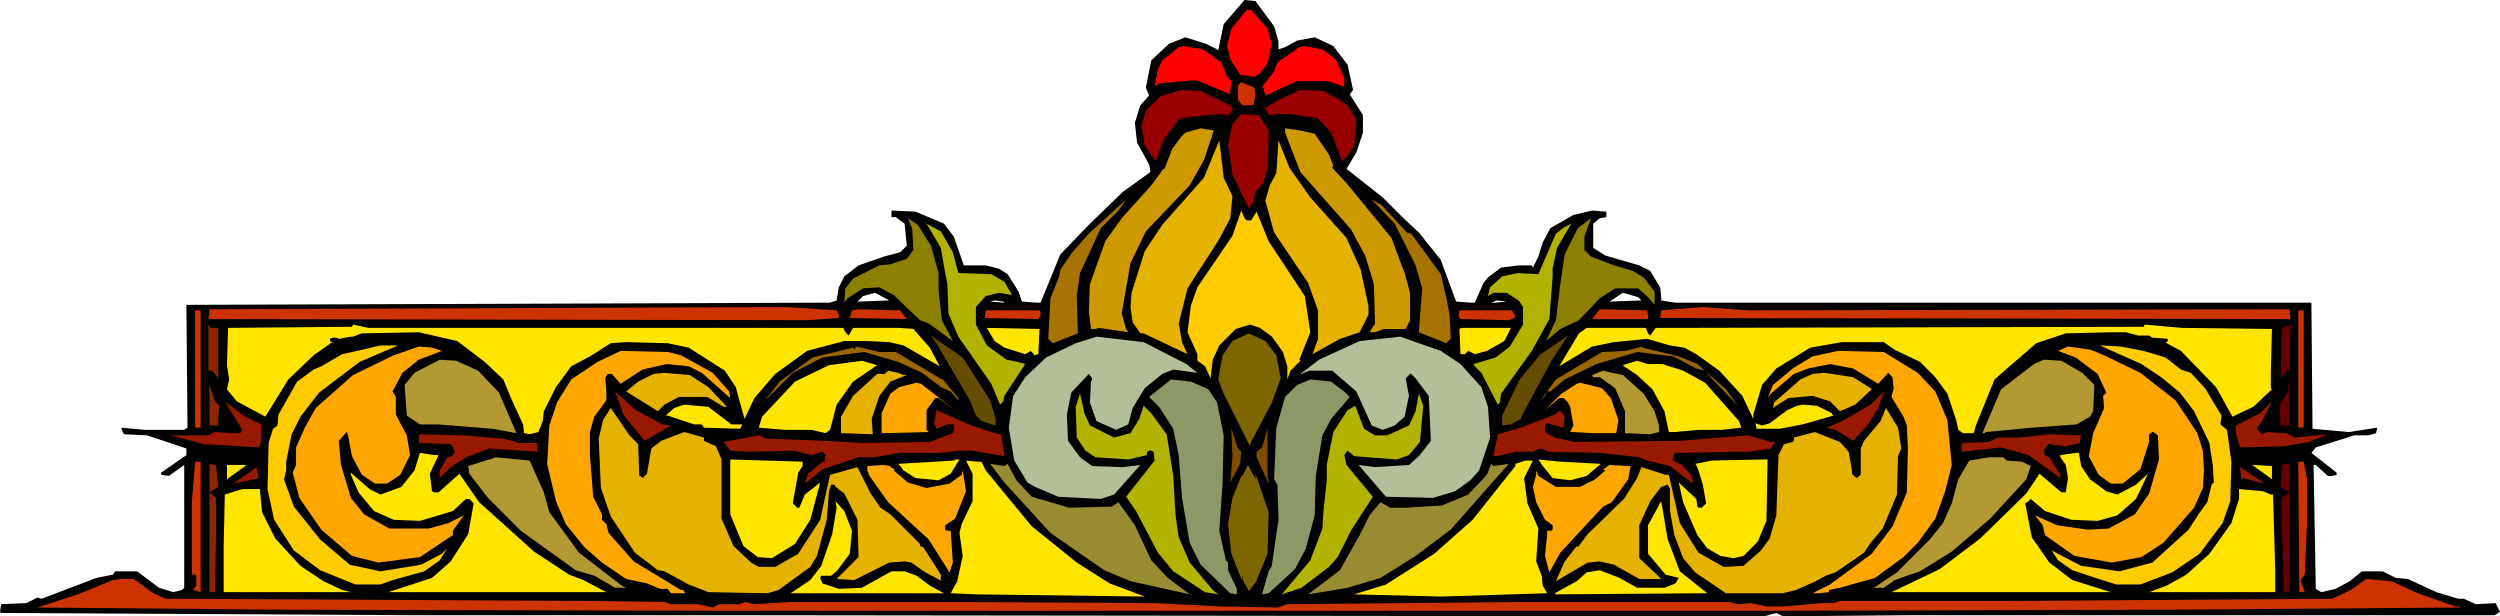 <svg xmlns="http://www.w3.org/2000/svg" fill-rule="evenodd" height="1.872in" preserveAspectRatio="none" stroke-linecap="round" viewBox="0 0 2280 562" width="7.594in"><style>.pen1{stroke:none}.brush3{fill:#c30}.brush6{fill:#e5b200}.brush8{fill:#fc0}.brush10{fill:#b2b200}.brush11{fill:#8c2600}.brush12{fill:#ffe500}.brush13{fill:#650000}.brush14{fill:#7f6500}.brush17{fill:#ffa600}.brush19{fill:#b29933}.brush21{fill:#991900}</style><path class="pen1" d="m1162 24 4 14v7l6-2 11-6 16-3 17 8 13 17 5 23-3 4 12 19v16l-6 18-9 15 33 26 20 20 13 12 20 25 14 38 13 1h4l8-18 4-5 12-9 16-2h12l1 2 5-10 4-13 7-13 21-12 17-4 13 1v5l-6 1-6 5v22l11 7 31 9 10 5 9 15 1 8v4l13 2h580l1 115 33 3 26-4-1 5-7 2h-13l-35 11-4 5 23 18v2l-4 1h-4l-11-10h-2l2 113 5 3 13-3 13-7 11-9h19l12 6 11 1 26 12 20 6h5l11 5 18-1 4 8-5 3h-531l-118 1-6-3-11 3h-90l-858-1H373L1 559l-1-1 1-7 23-1 10-5 4 1 50-19 15-3 2-3h20l20 15 13 4 8-2 2-2V424l-14 10-7-1v-2l23-16v-6l-36-12-21-1-2-4v-2l21 2h36l3-2-1-112 587-2 6-2 2-12 5-10 13-10 23-8 15-4 6-6-2-20-8-6h-4v-6l22 1 26 11 9 12 9 26h20l12 3 8 5 10 16 3 9 13 1h4l18-44 26-27 31-30 25-18v-2l-1-5-11-20-2-18 5-16 8-9-3-7 5-25 16-15 15-6 19 6 10 5 1 1 5-24 19-22 10 1 17 23zM916 276l-13-1 4-1 8 1 1 1zm-134-1 5-5 11-3 13 7-29 1zm715-1-29 1 12-8 14 4 3 3zm-133 2h-4l5-2 9 1-10 1z" style="fill:#000"/><path class="pen1" d="m1156 26 4 14-4 18-7 9-5 3-13-2-9-14-3-12 4-16 14-17h4l15 17zm-42 31 5 13 4 4-1 8v4l-31-13-34 3-4 3 3-16 4-8 15-12 5-1 17 3 17 12zm104-3 8 17v8l-15-5h-28l-29 13-2-7-1-1 11-14 3-8 20-14 5-1 16 3 12 9z" style="fill:red"/><path class="pen1 brush3" d="m1145 87-2 9h-10l-4-5V78l3-3 12 5 1 7z"/><path class="pen1" d="m1122 96 2 3v2l-4 4-8-1-30 3-7 2-13 17-8 21-10-14-3-18 4-14 13-13 19-6 18 1 27 13zm98-6 9 6 8 13-2 24-6 9-5 5-10-26-12-13-25-4h-13l-2 1h-4l-5-6 13-8 20-9 21 1 13 7zm-63 29-1 35-4 13-7 8-2 9-4 6-6-12-9-19-4-27 4-19 8-9 16 1 9 14z" style="fill:#900"/><path class="pen1" d="m1098 146-13 23-40 42-14 29-8 46 4 14 2 3-27-4-3 1h-4l-2-16 1-25 14-39 15-21 27-30 11-15h1l7-18 8-11 4-4 14-4 12 2-9 27zm101-24 13 19 4 10-1 2 13 14 41 50 12 32 5 18v25l-4 8h-20l-8 3h-5l5-8-1-36-8-26-13-24-46-52-14-36v-4l14 2 13 3z" style="fill:#c90"/><path class="pen1 brush6" d="m1124 179-2 20-10 19-29 45-8 32 3 17 5 11-40-19h-3l-7-10-2-14 1-13 12-38 16-24 38-43 14-34 4 34 8 17zm71 1 33 37 13 29 7 33v8l-8 16-18 6-25 14 5-14v-26l-9-25-31-46-8-29 4-14 6-11 2-30 10 25 19 27z"/><path class="pen1" d="m1004 208-19 41-3 20 1 35-23 9-4-4 2-37 8-20 1-6 11-16 15-17 34-31-7 10-16 16zm279 4 4 1 27 37 5 21 3 16 1 19v3l-4 4-25-10 3-40-6-21-19-38-21-22 9 5 23 25z" style="fill:#a67300"/><path class="pen1 brush8" d="M1137 201h4l5-8 11 27 33 50 5 33-10 25 1 1-9 9-3 8v-12l-4-13-10-14-11-8-9-3-13 4-15 15-6 13-2 17-5-11-7-5v-6l-9-20 3-24 6-17 32-47 8-23 3 7 2 2z"/><path class="pen1" d="m849 224 7 25v16l3 27 10 19-22-16-8-3-24-23-13-7-15 1-14 9-3 4 1-13 7-9 24-12 10-1 15-5 6-8-1-19-4-10 9 6 12 19zm596 4 6 6 21 8 17 5 10 6 10 13v12l-6-7-9-8h-21l-14 9-19 20-17 8-13 11 9-19 4-33 4-27 12-24 12-9-6 17v12z" style="fill:#8c8000"/><path class="pen1 brush10" d="m869 230 5 19 30 1 12 7 7 12-12-2-12 3-9 10v16l10 19 18 13 10 2 7 2-19 29-1 5-3 3-8-19-30-43-9-21-1-27-2-10-4-23-13-22 13 7 11 19zm547 15v7l-3 39-16 29-28 39-1 8-2 2-15-29-7-7v-1l20-6 13-10 12-20v-16l-4-6-11-7h-12l-5 3 2-8 11-10 14-3 19 1 16-37 8-6 6-3-13 22-4 19z"/><path class="pen1 brush3" d="M765 287v3l-29 2-544-1-2-1 1-4v-4l526-2 46 3 2 4zm1323-5 1 9-575-1 1-7 38-3 41 3 494-1zm-1269 1 1-1 7 9-52-1 2-7 6-1 33 1h3zm684 4v4h-51l7-9 43 1 1 4zM183 390h-5V283h5v107zm766-106v4l-2 3-49-1 1-7h49l1 1zm433 4-1 2-5 2-41-1h-3l-2-3 1-5h48l3 5zm719 102h-5V283h5v107z"/><path class="pen1 brush11" d="M199 299v47l-2-4-4-4h-3v-42l2 3h7z"/><path class="pen1 brush12" d="m769 299 2 4 3 3 4-7h42l13 1 15 17 9 17-33-19-13-3-21-1h-20l-34 9-29 21-19 22-9 19-8-29-10-15-33-21-19-4-38-1-14 1-19 12-17 9-14 19-11 22-1 9-4 10-8 2-5-1-1-8-11-24-7-17-17-16-25-19-35-8-52 1-8 3h-2l-11 2-2-1h-4l-2 1v2l2 1-17 12-23 22-21 34-26-14-9-11 2-9-2-13 1-34 113-1 1-2 14 3h433zm1303 1-1 40v14l1 1-17 16-17 8-2 1-15-27-32-33-13-7-1-1h1l1-1v-2l-12-1h-2l-3-2h-10l-11-3h-14l-41 1-27 9-38 33-17 42-2 7h-10l-4-3-2-9-8-24-11-15-14-14-23-11-10-7h-38l-29 5-31 19-13 15-8 27v4l-10-21-21-23-21-15-11-6-13-2-21-6-30 3-20 4-30 18 18-30 7-5h54l2 5 2 2 5-7h20l425-1 1-2 34 3 82 1z"/><path class="pen1 brush13" d="m2085 338-5 7 1-46 8-3-1 42h-3z"/><path class="pen1 brush12" d="m947 323-4 1v-1l-3-3-5 3-19-6-9-6-7-12 48 1-1 23zm425-12-16 9-11 3-6-3-3 3h-4l-1-23 2-1h45l-6 12z"/><path class="pen1 brush14" d="m1164 324 4 21-8 22-20 38v2l-24-48-5-13 4-22 9-13 15-7 15 7 10 13z"/><path class="pen1" d="m903 365 5 17v6l-13-4-5-5-5-13-31-53-5-7 29 20 25 39zm486 12-2 5-9 5-8 1v-9l16-33 19-23 25-17-15 23-26 48z" style="fill:#654c00"/><path class="pen1" d="m1082 332 10 8-22-3-10 4-16 13-11 18-4 15-11 5-18-8-6-17 1-19 1-2v-1l-3-4-16 17-4 20 1 24 11 15 11 8 28 1 16-2-24 27-12 4-39-2-21-9-7-4-12-20-5-30 4-29 11-17 19-18 27-13 19-6 43 5 39 20zm250 0 19 21 6 18 2 28-10 30-8 9-14 10-20 6-43-1-25-29 15 2 31-2 9-8 11-14-2-41-12-16-4-4h-1l-4 4 3 16-4 19-9 8-11 4-10-4-14-31-22-19h-21l-7 3h-1l17-13 37-17 37-4 37 13 18 12z" style="fill:#b2bf99"/><path class="pen1 brush8" d="m328 330-37 28-17 22-8 16-5 25v8l-2 8 9 25 24 30 27 23 28 6 37-6 19-10 5-5-7 11-14 10-29 8-11 4h-23l-32-13-24-18-18-28-6-28 1-42 4-13 4-3 1-10 17-30 15-11 7-3 19-11 18-4 17-4h16l-35 15zm1627-10 20 6 14 11 9 3 13 14 15 25-1 8 6 5 4 29-1 36-7 20-21 28-25 17-29 11h-22l-19-6-21-7-13-9-6-9 27 14 35 5 30-8 33-30 9-14 8-11 4-16 2-2-1-16-3-20-14-29-13-17-17-14-18-12-38-17 19 1 21 4z"/><path class="pen1 brush17" d="m403 320-21 8-15 12-9 17 3 5v16l10 19 3 18-9 18-12 8h-11l-12-8-9-17-4-21-1-1-7 8 2 22 9 30 12 15 23 13h36l18-5 14-7-10 14v4l-30 20-38 5-24-6-28-24-20-29-6-23 3-7v-16l8-18 10-18 34-30 37-18 23-8 12 1 9 3z"/><path class="pen1" d="m817 321 42 25v-1l15 18v2l-7-8-9-4-17-13-22-10-31-9-38 5-27 14-27 27-2 3 17-22 30-22 37-9 1 2 2-3 21 5h15zm714 4 17 7 26 23 11 15-25-26-5-6-8-2-21-11-33-4-37 11-29 14-13 11h-3l-2 4-4 4 14-19 42-25 21-1 16-4v1l33 8z" style="fill:#960"/><path class="pen1 brush17" d="m1921 325 31 15 32 25 20 30 5 16 1 18-1 16-8 18-28 32-20 13-27 5-34-6-27-19-2-9-7-9 20 9 28 4 19-1 24-13 13-19 9-31-1-22-4-3h-1l-3 2v7l-8 25-16 13h-11l-11-8-9-17 4-21 10-23-1-11 3-3-8-17-20-15-16-6 9-4 21 3 14 6zm-1300-1 29 16 15 17 1 6-26-23-12-6-20-2-22 5-17 11-3 2-8-9h-4l-2 4 1 12v8l-11 15-4 14v21l3 38 8 16v5l4 4 2 8 23 26 43 26h2l2 3h-13l-3-4h-7l-12-5-19-4-22-15-16-14-17-21-9-21-8-34 2-35 7-21 13-21 24-16 21-10 43 1 12 3zm1128 16 16 17 11 26 4 41-6 24-9 25-16 22-13 13-26 19-32 9-10 2v2l-9 1h-6l16-8 38-28 19-25 13-31 1-40-1-21-3-8-11-18 2-8-1-10-4-4-9 10-23-14-21-4-20 4-13 5-21 18-3 4 5-12 18-15 18-11 23-5 42 1 31 19z"/><path class="pen1 brush19" d="m436 338 19 20 16 37-22-4-50-4h-16l-12-8-2-28 9-11 23-12 15 1 20 9zm1463 2 11 11-1 24-3 5-12 7-41 3-42 4-1 1h-2l17-40 30-23 9-4 16 1 19 11z"/><path class="pen1 brush12" d="m778 348-15 21-6 23-4 3-13-3h-24l-24-2 3-10 30-32 31-15 30-4 14 4-22 15zm738-16 19 6 20 11 31 35 2 6-18 2h-21l-22 2h-5l-4-19-11-20-14-13-12-8-1-1 13-4 10 3h13z"/><path class="pen1 brush6" d="M824 342h3l-15 6-10 13-7 21 1 14-29-1v-15l11-19 22-20h7l3-3 9 2 5 2z"/><path class="pen1 brush19" d="m1480 342 19 17 10 16 4 13v6l-8 2-23-1v-20l-9-21-14-10h-6l-1-2 10-4 8 2 10 2z"/><path class="pen1 brush6" d="m646 353 16 17 1 1h-3l-15-9h-26l-13 7-6 6-29-18 11-9 14-7 10-1 23 2 17 11zm1060 1 1 1-15 14-14 6-9-9-16-5-22 2-14 9 1-5 24-21 11-5 11-1 26 4 16 10z"/><path class="pen1" d="m1102 355 8 12 6 30-1 43-3 44 6 27 2 2v7l8 17v5l-6-1-27-26-10-20-7-41-3-39-5-24-13-20-9-9 20-16 18 2 16 7zm125 3 4 4-17 20-8 15-6 37-1 36-8 30-10 19-24 22-6 1 6-21 3-5v-1l6-41-1-32-3-5 2-47 8-28 11-11 12-5 19 2 13 10z" style="fill:#8c9966"/><path class="pen1 brush17" d="m871 374-15-11h-3l-8 11v18l2 2-40 1h-3v-18l8-18 8-6 16-4 4 1 31 24zm598-11 7 20-2 12h-21l-18-1h-3l3-6-3-17-2-4-4-4h-4l-13 11 15-15 14-9 3-1 20 5 8 9z"/><path class="pen1 brush11" d="m200 370-1 14v4h-8v-38l5 16 4 4z"/><path class="pen1 brush13" d="m2080 388-1-18 9-16h-1v-4h1v38h-8z"/><path class="pen1 brush21" d="m604 387 7 1h1l-24 14-19-23-8-22 19 17 24 13zm1099 1-13 14-16-10-8-2 14-6 26-15 12-12-5 15-10 16z"/><path class="pen1 brush10" d="m994 388 22 11 15-4 8-13 4-12 7 7 14 19 6 38 2 35 3 21 10 23 21 25 5 4-12-2-29-19-14-17-20-38-9-13 26-33-1-8-2-1h-2l-2 1v3l-17 4-30-2-9-6-8-12-1-28 4-12 4 18 5 11zm301 15-10 12-11 4-39-3-6-5-3 4 2 9 24 29-20 31-12 24-8 9-25 19-18 6 26-31 11-29 1-16 3-28v-14l6-30 13-20 7-4 8 21 10 6h11l20-9 6-13 3-16 4 11-3 33z"/><path class="pen1 brush21" d="M238 387v16l-2 5-50-3-31-8h35l6-3 18 1h5l2-3-16-26 17 13 16 8zm1820 4 5 5 4-2 18 1 8 4 30-3-17 7-23 4-40 1-4-13v-7l22-11 11-11-9 18-5 7z"/><path class="pen1 brush12" d="M667 387h10l-2 4-33-1-2-3h-7l-24-8h-2l8-7 9-3 22 2 21 16zm1004-10v1l1 1-28 8-21 4h-21l-1-5 6 2 7-2 16-12 9-4 5-1 13 1 14 7z"/><path class="pen1 brush6" d="m582 405 1 29h1l2 2 4-4 4-23 9-7 21-8 18 5v3l11 5 5 12v54l11 25 16 15 7 4h15l21-12 20-31 9-41 25-7 12 24 9 13 9 6 27 27v2l3 1 16 25v5l1 1-15-8-13-9-6-1-14 1-32 16-16-1 20-20-1-34-12-24-8-6-1-2h-3l-2 6-2 26-9 33-6 10-29 21-10 3-54-1-18-7-22-12-6-1-21-16-22-33-9-26-2-45 4-17 7-11 17 25 8 8zm1152 4-3 7-1 35-13 31-11 13-6 9-26 18-9 3-9 5-18 8-12 3h-52l-28-19-11-13-8-21-4-22v-20l-2-4-6 2-10 13-10 22v30l16 15 4 4h-20l-23-13-13-3-11 1-29 17 8-18 11-14 1 1 9-12 33-32 12-19 4-10 22 7h3l10 44 17 27 23 13 18-1 16-14 8-11 6-21 2-55 5-10 8-2 1-1v-3l19-5 23 9 8 9 3 17v3l4 4 4-3v-24l3-7 15-18 5-12 11 18 3 19z"/><path class="pen1 brush21" d="m907 395 6 1 3 20-29-5h-12l-18 2h-37l-22 4h-15l-33 11-16 13 3-9 13-11h2l1-6-3-3-10 3-16-4-42 1-16-1-6-8 32-6 7 3 54 2 33 2 62-1 21-8 1-4v-4h-6l-10 4-2-5 2-12 32 14 21 7zm519-5-12-3-1-1h-3l-1 4v4l9 5 18 4 96-1 62-5 21 6h4l-4 6-20 3h-18l-37 1h-13l-1 4v3l8 4 9 10 1 7-21-16-21-5-7-3-36-4-46-1-8-3-8 3h-15l-17 4h-3l4-20 21-6 31-12 5-4 4 6-1 10z"/><path class="pen1" d="m1132 412-1 11-9 17 2-24-1-25 6 18 3 3zm25 25v4l-11-24v-5l5-4 5-17v45l1 1z" style="fill:#7f4c00"/><path class="pen1 brush21" d="m459 400 15 4h16v8l-44-3-21 8-14 9-10 10v-7l7-12 4-1 3-4-2-4-2-3-29-1v-8l41 1 36 3zm1438 2v2l-13 3-16-2-4 6 1 4 4 2 10 16v3l-29-21-25-7-36 4v-8l25-1 8-4h20l27-3 29 1-1 5z"/><path class="pen1 brush12" d="m400 415-8 17 2 16 2 1h4l19-17 18 26 50 45 32 21 13 5 21 11h1-200l40-13 17-15 16-25 5-28-4-4h-3l-12 11-30 9-24-1-18-8-14-17-7-16v-2l17 15 10 5 19-7 12-15 5-16 13 2h4zm1498 10 8 12 15 11 10 3 17-9 11-10-11 23-17 15-18 5-24-1-24-8-13-11-2 2-3 2 6 31 16 23 21 16 35 11h-200l21-10 23-11 37-28 42-41 12-18 20 17h4l2-13-2-12-5-7v-2l14-2h3l2 12z"/><path class="pen1 brush19" d="m496 449 5 18 27 37 39 30 4 2h-10l-19-11-17-5-50-36-30-30-17-22-1-7 19-6h1l5-2 31 3 13 29zm1334-29 14 1 8 4-4 12-33 36-35 30-29 18-9 3-14 5-10 7h-9l21-14 30-30 12-15 8-18 6-22 10-17 18-3h13l3 3z"/><path class="pen1 brush12" d="m732 425-4 6-5 28 4 4h2l5-12 14-11-9 34-14 22-21 13-13-1-13-10-12-29v-50l66 2v4zm135 7-11 6-21-2-11-7-3-4-2-2 51-3 1-1h4l-8 13zm593-9-13 11-15 4-16-2-9-11-4-6 20 2 37 2zm151 52-8 19-13 13-9 2-12-2-12-7-9-12-13-30-4-18 16 15 1 7 1 1h3l4-4-3-17-4-13-2-5-1-1 15-3 46-1h5l-1 56zm-716-54 4 8 42 51 41 33 30 19 32 12-154-2-23-1 6-11 5-23-3-21 2-8 10-21v-25l-6-12 10 1h4zm495 15 3 23 10 23-2 30 5 13 1 9 4 7-97 3-79-2 29-9 44-28 35-31 39-49v-2l9-3h7l-8 16z"/><path class="pen1 brush3" d="M183 488v52l-7-2 3-4v-9l-1-1h-3v-67l3-36h5v67zm1921-51v41l-2 46-4 5 4 11h-5l-1-119h5l3 16z"/><path class="pen1 brush11" d="m199 444-8 5 6 5v37l-1 49h-5V423l6 1 2 20z"/><path class="pen1" d="m919 423 8 15 14 15 34 10 39-1 6-4 15 21 15 32 15 16 20 15-54-12-24-10-49-34-42-46-13-17 13 2 3-2zm457 0-53 60-32 24-32 20-30 9-36 6 29-22 18-32 9-18 10-12 9 5h14l33-2 24-10 17-18 4-10 2 2 14-2z" style="fill:#988c32"/><path class="pen1 brush13" d="M2088 540h-5l-2-60v-26l6-4 1-1-8-5 1-20 4-1h3v117z"/><path class="pen1 brush12" d="M207 437v-13h18l-18 13z"/><path class="pen1 brush17" d="m812 426 4 2-1 1 13 11 17 5 21-4 11-8 1-4 3 19-10 25-9 6v4l2 1h3l2 29-3 9-19-30-37-34-17-24-2-5v-4l15-1 6 1v1zm675-1-2 12-15 21-8 4-39 42-10 18-4-15 2-19v-4h4l1-1v-4l-7-5-8-16-3-14 3-11v-4l2 5 16 10h22l14-7 9-8-2-1 6-4 16 1h3z"/><path class="pen1 brush12" d="m2072 437-18-13 18 1v12z"/><path class="pen1 brush21" d="m213 441 21-15 2 10-23 5zm1852 0-19-5-2 1-1-11 21 14 1 1z"/><path class="pen1 brush14" d="m1129 453 2 27 2 45v5l-10-25-3-27 4-24 9-22-1 17-3 4zm27 52-10 24-1 1 1-42 3-13-1-24-3-13v-6l12 35-1 38z"/><path class="pen1 brush12" d="m239 467 12 24 23 25 21 14 17 8 8 2H204v-42l1-47 16-5h16l2 21zm1832-16h2l2 69v20h-115l16-6 18-10 21-19 20-28 7-22v-9l22 2 7 3zM777 484l-2 21-12 16-5 4h-9l-1 2 2 5 15 5 21-1 27-15h12l11 4 12 9 11 6 2 1H721l18-12 10-13 10-29 4-24-1-6 8 9 7 18zm755 37 25 20-138 1-1-1 20-11 9-8 12-2 18 7 16 9h25l10-4 3-5-12-3-16-19v-26l12-22 6 35 11 29z"/><path class="pen1 brush3" d="m140 541 11 5 387 2 68 1 6 2h25l13 3 6-3h18l6-2 8 2 31-2h154l181 1 58 3 53 1 9-3 208-2h195l8 2 12-1 14 3h16l34-3h11l6-2h160l289-2 17-8 14-10 23 2 24 11 34 12h4l1 1-265 2-353 1H658l-400-1-224-2 37-12 32-13 6-1h13l18 13z"/><path class="pen1 brush14" d="m1138 424-11 23 1 55 6 28 5 9 7-9 2-34 4-29-4-25-10-18z"/></svg>
